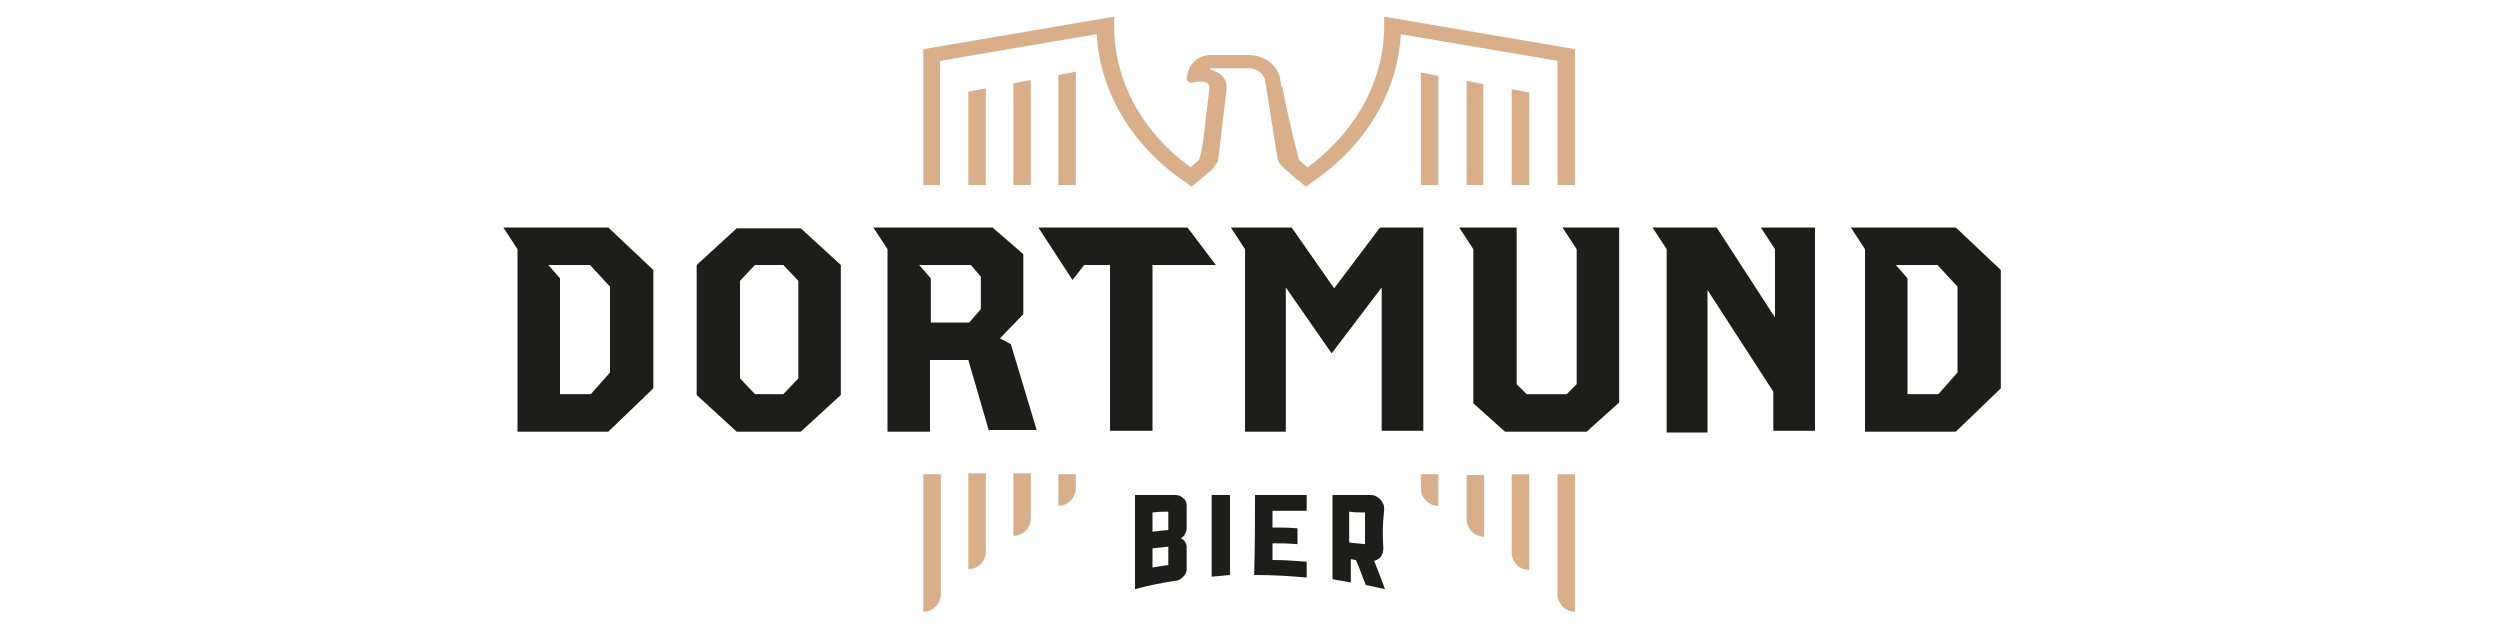 <?xml version="1.0" encoding="utf-8"?>
<!-- Generator: Adobe Illustrator 25.2.0, SVG Export Plug-In . SVG Version: 6.00 Build 0)  -->
<svg version="1.1" id="Layer_1" xmlns="http://www.w3.org/2000/svg" xmlns:xlink="http://www.w3.org/1999/xlink" x="0px" y="0px"
	 viewBox="0 0 300 76" style="enable-background:new 0 0 300 76;" xml:space="preserve">
<style type="text/css">
	.st0{fill:#1D1D1B;}
	.st1{fill:#D9AE8B;}
</style>
<g>
	<g>
		<path class="st0" d="M136.2,59.4c1.9,0,2.9,0,4.8,0c0.4,0,0.7,0.1,1,0.4c0.3,0.2,0.4,0.5,0.4,0.9c0,1.1,0,1.6,0,2.7
			c0,0.2-0.1,0.5-0.2,0.7c-0.1,0.2-0.3,0.4-0.5,0.5c0.2,0.1,0.4,0.2,0.5,0.4c0.1,0.2,0.2,0.4,0.2,0.6c0,1.1,0,1.6,0,2.7
			c0,0.3-0.1,0.6-0.4,0.9c-0.3,0.3-0.6,0.5-1,0.5c-1.9,0.3-2.9,0.5-4.8,1C136.2,66.2,136.2,63.9,136.2,59.4z M140.2,61.4
			c-0.7,0-1.1,0-1.9,0.1c0,0.9,0,1.4,0,2.3c0.7-0.1,1.1-0.1,1.9-0.2C140.2,62.7,140.2,62.3,140.2,61.4z M140.2,65.6
			c-0.7,0.1-1.1,0.1-1.9,0.2c0,0.9,0,1.4,0,2.3c0.7-0.1,1.1-0.2,1.9-0.3C140.2,67,140.2,66.5,140.2,65.6z"/>
		<path class="st0" d="M145.4,59.4c0.9,0,1.3,0,2.2,0c0,3.8,0,5.7,0,9.6c-0.9,0.1-1.3,0.1-2.2,0.2C145.4,65.2,145.4,63.3,145.4,59.4
			z"/>
		<path class="st0" d="M150.6,59.4c2.5,0,3.7,0,6.2,0c0,0.7,0,1.1,0,1.9c-1.6,0-2.4,0-4.1,0c0,0.8,0,1.2,0,2c1.2,0,1.8,0,3,0.1
			c0,0.7,0,1.1,0,1.9c-1.2-0.1-1.8-0.1-3-0.1c0,0.8,0,1.2,0,2c1.6,0,2.5,0.1,4.1,0.2c0,0.7,0,1.1,0,1.9c-2.5-0.2-3.8-0.3-6.3-0.3
			C150.6,65.1,150.6,63.2,150.6,59.4z"/>
		<path class="st0" d="M166,65.8c0,0.4-0.1,0.7-0.3,1s-0.5,0.4-0.8,0.5c0.5,1.3,0.8,2,1.3,3.4c-0.9-0.2-1.4-0.3-2.3-0.5
			c-0.5-1.2-0.7-1.9-1.2-3c-0.2,0-0.4-0.1-0.6-0.1c0,1.1,0,1.7,0,2.8c-0.9-0.2-1.3-0.2-2.2-0.4c0-4,0-6.1,0-10.1c0.9,0,1.3,0,2.2,0
			s1.3,0,2.2,0c0.3,0,0.5,0,0.7,0.1s0.4,0.2,0.6,0.4c0.2,0.2,0.3,0.4,0.4,0.6c0.1,0.2,0.1,0.5,0.1,0.7C165.9,63.1,165.9,64,166,65.8
			z M161.9,65.1c0.7,0.1,1.1,0.1,1.9,0.2c0-1.5,0-2.3,0-3.8c-0.7,0-1.1,0-1.9-0.1C161.9,62.9,161.9,63.6,161.9,65.1z"/>
	</g>
</g>
<path class="st1" d="M144.5,21.1L144.5,21.1l1.1-1c0.3-0.3,0.6-0.7,0.6-1.1l0.9-7.5c0,0,0.1-0.8,0.1-1c0-0.9-0.5-1.4-0.9-1.7
	c-0.4-0.2-0.8-0.4-1.2-0.5c0.1-0.1,0.4-0.1,0.6-0.1h4.2c0.9,0,1.7,0.6,1.9,1.4l1.5,9.4c0.1,0.4,0.3,0.8,0.7,1.1l1.7,1.5
	c1.4-0.5-0.3,0.2,1.7-1.2c-0.2,0.1-0.4,0.1-0.6,0l-1.4-1.2c-0.2-0.2-0.3-0.4-0.3-0.6l-1.5-9.2c-0.3-1.6-1.9-2.8-3.8-2.8h-4.4
	c-2,0-2.8,1.5-2.9,2.3l-0.1,0.5c0,0.3,0.3,0.6,0.7,0.5l0.5-0.1c0.3,0,1-0.1,1.3,0.2c0.3,0.2,0.2,0.7,0.2,0.9
	c-0.2,1.4-0.9,7.7-0.9,7.7c0,0.2-0.1,0.4-0.3,0.6l-1.4,1.2c-0.1,0.1-0.4,0.1-0.6,0l-1-0.7C142.3,20.5,142.2,21.1,144.5,21.1z"/>
<path class="st1" d="M170.5,56.9v1.7c0,1.1,0.9,2.1,2.1,2.1v-3.8H170.5z"/>
<path class="st1" d="M176,56.9v5.4c0,1.1,0.9,2.1,2.1,2.1V57H176V56.9z"/>
<path class="st1" d="M181.4,56.9v9.4c0,1.1,0.9,2.1,2.1,2.1V56.9H181.4z"/>
<path class="st1" d="M186.9,56.9v14.4c0,1.1,0.9,2.1,2.1,2.1V56.9H186.9z"/>
<path class="st1" d="M110.8,56.9v16.5c1.1,0,2.1-0.9,2.1-2.1V56.9H110.8z"/>
<path class="st1" d="M116.2,56.9v11.4c1.1,0,2.1-0.9,2.1-2.1v-9.4h-2.1V56.9z"/>
<path class="st1" d="M121.6,56.9v7.4c1.1,0,2.1-0.9,2.1-2.1v-5.4h-2.1V56.9z"/>
<path class="st1" d="M127,56.9v3.8c1.1,0,2.1-0.9,2.1-2.1v-1.7H127z"/>
<path class="st1" d="M112.8,22.2V7.3l18.8-3.2c0.4,6.9,4.2,13.4,10.7,17.8l0.7,0.5l2.5-2.1c0.9-0.7,1.3-9.8,1.3-9.9h-1.3
	c0,0.6-1.2,7.6-1.6,8.8l-1,0.9c-5.9-4.3-9.2-10.4-9.2-17V2l-22.9,3.9v16.3C110.8,22.2,112.8,22.2,112.8,22.2z"/>
<path class="st1" d="M156.7,22.4l0.7-0.5c6.5-4.4,10.3-10.8,10.7-17.8l18.8,3.2v14.9h2.1V5.9L166.1,2v1.1c0,6.6-3.4,12.7-9.2,17
	l-1-0.9c-0.4-1.2-2-8.2-2-8.8h-1.4c0,0.1,0.9,9.2,1.8,9.9L156.7,22.4z"/>
<g>
	<g>
		<path class="st0" d="M73,51.8H62.1V29.9l-1.7-2.6H73l5.4,5.1v14.2L73,51.8z M73.2,44.7V34.4l-2.4-2.6h-5l1.4,1.6v13.9h3.7
			L73.2,44.7z"/>
		<path class="st0" d="M96.1,51.8h-7.7l-4.8-4.4V31.8l4.8-4.4h7.7l4.8,4.4v15.6L96.1,51.8z M95.8,45.4V33.7L94,31.8h-3.4l-1.8,1.9
			v11.7l1.8,1.9H94L95.8,45.4z"/>
		<path class="st0" d="M118.7,51.8l-2.5-8.6h-3.3l-1.3-1.8v10.4h-5.1V29.9l-1.7-2.6h14.3l3.7,3.2v7.2l-2.8,2.9l1.3,0.7l3.1,10.3
			h-5.7V51.8z M117.7,37.1v-3.9l-1.2-1.4h-6.2l1.4,1.6v5.3h4.6L117.7,37.1z"/>
		<path class="st0" d="M133.2,51.8v-20h-3.1l-1.4,1.8l-4.1-6.3h17.9l3.4,4.5h-7.6v19.9h-5.1V51.8z"/>
		<path class="st0" d="M165.8,51.8V34.5l-6,7.9l-5.5-7.9v17.3h-4.9V29.9l-1.7-2.6h7.3l5.1,7.3l5.5-7.3h5.2v24.4h-5V51.8z"/>
		<path class="st0" d="M190.4,51.8h-9.8l-3.8-3.4V29.9l-1.7-2.6h6.9v18.8l1.2,1.2h4.8l1.2-1.2V29.9l-1.7-2.6h6.8v21L190.4,51.8z"/>
		<path class="st0" d="M212.8,51.8V47l-7.9-12.2v17.1H200v-22l-1.7-2.6h7.7l7,10.8v-8.2l-1.7-2.6h6.5v24.4h-5V51.8z"/>
		<path class="st0" d="M234.7,51.8h-10.9V29.9l-1.7-2.6h12.6l5.4,5.1v14.2L234.7,51.8z M234.9,44.7V34.4l-2.4-2.6h-5l1.4,1.6v13.9
			h3.7L234.9,44.7z"/>
	</g>
	<rect x="110.7" y="40.3" class="st0" width="4.5" height="2.9"/>
</g>
<polygon class="st1" points="170.5,8.7 170.5,22.2 172.6,22.2 172.6,9.1 "/>
<polygon class="st1" points="176,9.7 176,22.2 178,22.2 178,10.1 "/>
<polygon class="st1" points="181.4,10.7 181.4,22.2 183.5,22.2 183.5,11.1 "/>
<polygon class="st1" points="116.2,11 116.2,22.2 118.3,22.2 118.3,10.6 "/>
<polygon class="st1" points="121.6,10 121.6,22.2 123.7,22.2 123.7,9.6 "/>
<polygon class="st1" points="127,9 127,22.2 129.1,22.2 129.1,8.6 "/>
</svg>
